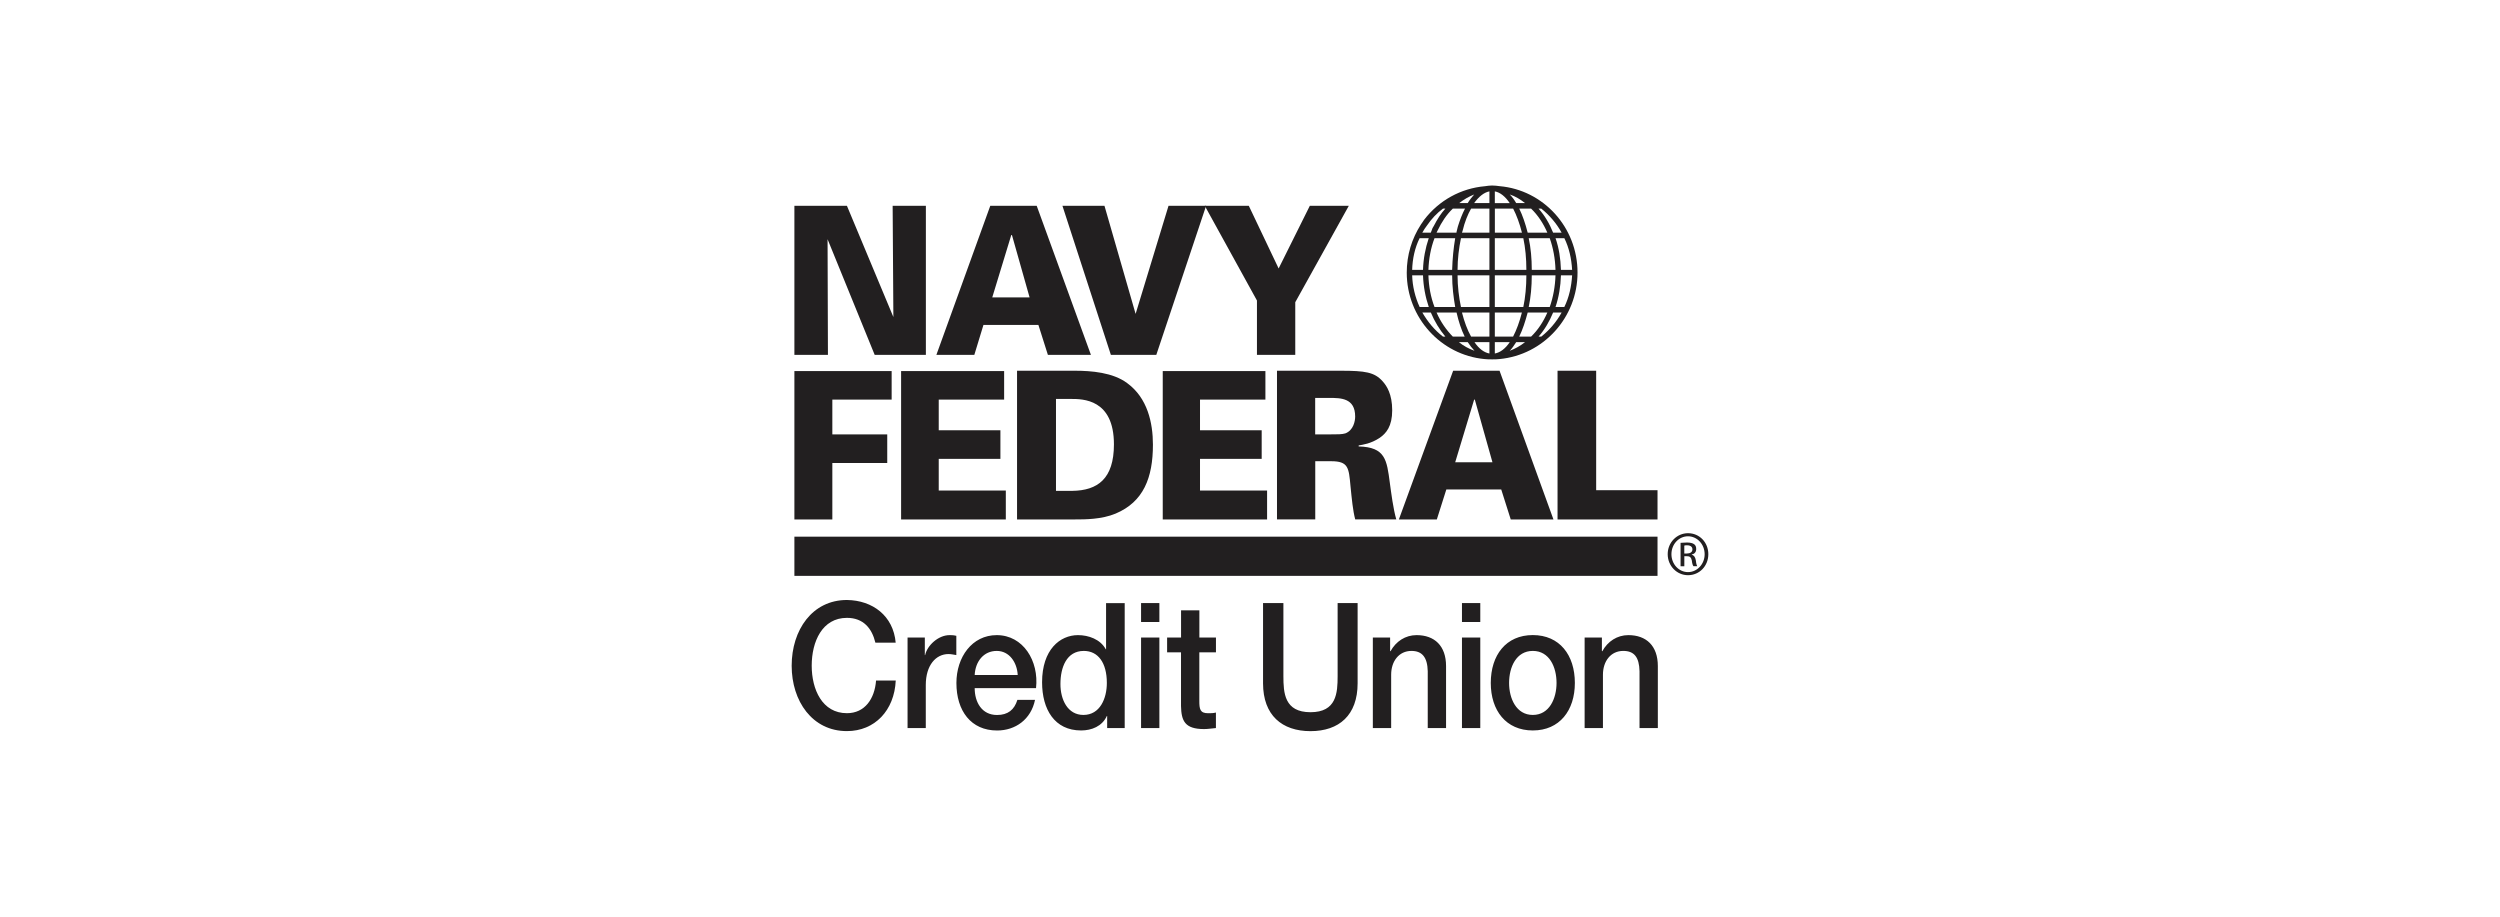<?xml version="1.0" encoding="UTF-8"?>
<svg xmlns="http://www.w3.org/2000/svg" width="300" height="110" viewBox="0 0 300 110" fill="none">
  <path d="M108.907 76.503H110.979V78.608H111.017C111.263 77.45 112.604 76.215 113.946 76.215C114.437 76.215 114.595 76.259 114.759 76.298V78.608C114.475 78.569 114.148 78.486 113.821 78.486C112.315 78.486 111.094 79.81 111.094 82.204V87.367H108.907V76.503ZM105.046 77.118C104.637 75.423 103.622 74.143 101.632 74.143C98.665 74.143 97.405 76.99 97.405 79.882C97.405 82.735 98.665 85.583 101.632 85.583C103.786 85.583 104.964 83.849 105.127 81.661H107.489C107.325 85.256 104.969 87.732 101.632 87.732C97.481 87.738 95 84.142 95 79.888C95 75.589 97.481 71.999 101.626 71.999C104.718 72.038 107.2 73.899 107.483 77.123H105.046" fill="#221F20"></path>
  <path d="M95.327 44.527H106.998V47.956H99.881V52.127H106.469V55.557H99.881V62.332H95.327L95.327 44.527ZM190.155 76.503H192.228V78.115L192.271 78.159C192.92 76.963 194.06 76.215 195.402 76.215C197.556 76.215 198.941 77.495 198.941 79.932V87.367H196.743V80.547C196.705 78.852 196.094 78.109 194.791 78.109C193.286 78.109 192.353 79.35 192.353 80.963V87.367H190.155V76.503ZM178.893 81.954C178.893 78.608 180.726 76.209 183.938 76.209C187.15 76.209 188.983 78.603 188.983 81.954C188.983 85.256 187.15 87.655 183.938 87.655C180.72 87.655 178.893 85.256 178.893 81.954ZM186.785 81.954C186.785 80.054 185.929 78.109 183.938 78.109C181.947 78.109 181.091 80.054 181.091 81.954C181.091 83.81 181.947 85.793 183.938 85.793C185.929 85.793 186.785 83.81 186.785 81.954ZM175.436 72.37H177.634V74.642H175.436V72.37ZM175.436 76.503H177.634V87.367H175.436V76.503ZM164.741 76.503H166.814V78.115L166.857 78.159C167.506 76.963 168.646 76.215 169.988 76.215C172.142 76.215 173.527 77.495 173.527 79.932V87.367H171.329V80.547C171.291 78.852 170.637 78.11 169.377 78.11C167.872 78.11 166.939 79.35 166.939 80.963V87.367H164.741V76.503ZM151.565 72.37H154.008V81.129C154.008 83.151 154.128 85.466 157.259 85.466C160.389 85.466 160.515 83.151 160.515 81.129V72.37H162.914V81.993C162.914 85.832 160.678 87.738 157.259 87.738C153.845 87.738 151.565 85.838 151.565 81.993V72.37ZM140.058 76.503H141.727V73.24H143.925V76.503H145.915V78.281H143.919V84.104C143.919 85.095 144.001 85.588 144.977 85.588C145.304 85.588 145.588 85.588 145.91 85.505V87.367C145.419 87.406 144.977 87.489 144.486 87.489C142.169 87.489 141.76 86.497 141.721 84.719V78.276H140.053V76.503M136.928 72.37H139.125V74.642H136.928V72.37ZM136.928 76.503H139.125V87.367H136.928V76.503ZM134.975 87.367H132.859V85.921H132.821C132.254 87.162 130.989 87.655 129.729 87.655C126.555 87.655 125.05 85.134 125.05 81.871C125.05 77.949 127.204 76.215 129.358 76.215C130.618 76.215 132.041 76.708 132.69 77.91H132.728V72.376H134.964V87.367M130.012 85.793C132.003 85.793 132.821 83.81 132.821 81.954C132.821 79.517 131.763 78.11 130.056 78.11C127.984 78.11 127.253 80.093 127.253 82.076C127.247 83.938 128.104 85.793 130.012 85.793ZM116.962 82.575C116.962 84.27 117.818 85.799 119.645 85.799C120.948 85.799 121.717 85.178 122.088 83.982H124.204C123.719 86.336 121.848 87.66 119.65 87.66C116.52 87.66 114.769 85.306 114.769 81.96C114.769 78.863 116.64 76.215 119.607 76.215C122.781 76.215 124.69 79.312 124.324 82.575H116.962ZM122.126 81.001C122.045 79.472 121.112 78.11 119.607 78.11C118.063 78.11 117.044 79.35 116.962 81.001H122.126Z" fill="#221F20"></path>
  <path d="M95.327 24.699H101.632L107.205 38.045L107.118 24.699H111.105V42.588H104.964L99.308 28.705L99.352 42.582H95.327L95.327 24.699ZM186.905 44.488H191.54V58.82H198.903V62.332H186.905V44.488ZM174.378 44.488H179.946L186.414 62.332H181.288L180.148 58.736H173.56L172.42 62.332H167.866L174.378 44.488ZM179.095 55.474L176.979 47.956H176.897L174.623 55.474H179.095ZM153.234 44.488H160.88C163.809 44.488 164.948 44.654 165.925 45.768C166.41 46.305 167.064 47.297 167.064 49.236C167.064 51.175 166.334 52.005 165.559 52.543C164.501 53.246 163.525 53.368 163.04 53.451V53.573C166.252 53.656 166.415 55.185 166.781 57.95C166.944 59.146 167.19 61.091 167.555 62.326H162.625C162.342 61.252 162.216 59.889 162.058 58.321C161.856 56.133 161.813 55.346 159.74 55.346H157.831V62.326H153.239V44.488M157.826 52.127H159.533C160.553 52.127 161.038 52.127 161.442 52.005C162.418 51.634 162.62 50.521 162.62 49.983C162.62 47.751 160.869 47.751 159.528 47.751H157.821V52.127M139.529 44.527H151.849V47.956H144.001V51.634H151.402V55.063H144.001V58.864H152.051V62.332H139.529V44.527ZM122.045 44.488H128.998C130.95 44.488 133.552 44.693 135.259 45.972C137.697 47.751 138.351 50.726 138.351 53.368C138.351 57.335 137.211 60.227 133.879 61.628C132.21 62.332 130.176 62.332 129.042 62.332H122.045V44.488ZM126.718 58.903H128.671C131.719 58.864 133.672 57.457 133.672 53.324C133.672 47.873 129.931 47.873 128.507 47.873H126.718V58.903ZM108.132 44.527L120.496 44.527V47.956L112.648 47.956V51.634L120.049 51.634V55.063H112.648V58.864L120.698 58.864V62.332L108.132 62.332V44.527Z" fill="#221F20"></path>
  <path d="M118.832 24.699H124.406L130.912 42.588H125.748L124.608 38.992H118.014L116.918 42.588H112.364L118.832 24.699ZM123.55 35.685L121.434 28.206H121.352L119.072 35.685H123.55Z" fill="#221F20"></path>
  <path d="M127.493 24.699H132.537L136.273 37.668L140.222 24.699H144.732L138.755 42.588H133.306L127.493 24.699Z" fill="#221F20"></path>
  <path d="M95.327 69.107H198.903V64.398H95.327L95.327 69.107ZM149.858 24.699L153.436 32.217L157.177 24.699H161.856L155.432 36.267V42.588H150.834V36.062L144.574 24.699H149.858Z" fill="#221F20"></path>
  <path d="M202.562 63.983C203.947 63.983 205 65.096 205 66.503C205 67.911 203.942 69.024 202.562 69.024C201.221 69.024 200.124 67.911 200.124 66.503C200.119 65.102 201.221 63.983 202.562 63.983ZM202.562 64.354C201.466 64.354 200.572 65.301 200.572 66.503C200.572 67.7 201.466 68.653 202.562 68.653C203.658 68.653 204.558 67.7 204.558 66.503C204.553 65.307 203.658 64.354 202.562 64.354ZM202.115 67.949H201.668V65.141C201.913 65.141 202.115 65.102 202.442 65.102C202.846 65.102 203.135 65.185 203.298 65.307C203.462 65.434 203.544 65.595 203.544 65.883C203.544 66.254 203.342 66.465 203.015 66.542V66.581C203.26 66.62 203.424 66.83 203.5 67.24C203.544 67.695 203.62 67.861 203.664 67.944H203.217C203.135 67.861 203.053 67.611 203.015 67.24C202.933 66.869 202.769 66.742 202.404 66.742H202.12V67.949M202.115 66.42H202.442C202.808 66.42 203.091 66.254 203.091 65.927C203.091 65.678 202.928 65.434 202.442 65.434C202.279 65.434 202.197 65.434 202.115 65.473V66.42ZM189.304 32.71C189.304 27.259 185.198 22.794 179.951 22.339C179.668 22.3 179.341 22.262 179.057 22.262C178.773 22.262 178.484 22.3 178.201 22.345C175.316 22.594 172.671 24.04 170.882 26.395L170.718 26.644L170.517 26.932C169.415 28.627 168.81 30.61 168.81 32.715C168.81 38.128 172.916 42.588 178.124 43.086C178.452 43.125 178.735 43.125 179.057 43.125C179.341 43.125 179.668 43.125 179.951 43.086C185.198 42.588 189.304 38.123 189.304 32.71ZM183.731 40.394H182.307C182.711 39.568 183.038 38.577 183.322 37.502H185.683C185.198 38.621 184.543 39.613 183.731 40.394ZM172.387 37.502H174.787C175.032 38.577 175.354 39.568 175.763 40.394H174.34C173.565 39.613 172.873 38.621 172.387 37.502ZM169.459 33.042H170.762C170.806 34.366 171.046 35.646 171.455 36.843H170.358C169.824 35.685 169.497 34.366 169.459 33.042ZM172.507 27.674C172.993 26.644 173.603 25.735 174.34 25.032H175.801C175.474 25.652 175.19 26.395 174.945 27.181L174.781 27.84C174.781 27.84 174.781 27.885 174.781 27.924H172.382C172.431 27.84 172.469 27.757 172.507 27.674ZM185.683 27.924H183.322C183.038 26.81 182.711 25.857 182.307 25.032H183.731C184.543 25.813 185.198 26.804 185.683 27.924ZM188.655 32.383H187.314C187.27 31.02 187.068 29.741 186.665 28.583H187.723C188.29 29.741 188.574 31.02 188.655 32.383ZM186.659 32.383H183.813C183.813 31.02 183.693 29.741 183.447 28.583H185.967C186.376 29.741 186.621 31.02 186.659 32.383ZM175.518 27.674C175.763 26.644 176.128 25.735 176.532 25.032H178.73V27.924H175.436C175.479 27.84 175.479 27.757 175.518 27.674ZM176.128 24.367H175.114C175.681 23.913 176.292 23.58 176.903 23.337C176.657 23.625 176.374 23.957 176.128 24.367ZM178.73 22.965V24.367H176.897C177.47 23.586 178.081 23.087 178.73 22.965ZM179.379 24.367V22.965C180.028 23.087 180.639 23.586 181.168 24.372H179.379M181.577 25.032C181.986 25.818 182.351 26.81 182.635 27.924H179.384V25.032H181.577ZM178.73 28.583V32.383H174.907C174.907 31.059 175.07 29.779 175.316 28.583H178.73ZM178.73 33.042V36.843H175.316C175.07 35.685 174.907 34.366 174.907 33.042H178.73ZM178.73 37.502V40.394H176.532C176.085 39.607 175.719 38.615 175.436 37.502H178.73ZM178.73 41.059V42.422C178.081 42.3 177.47 41.845 176.941 41.059H178.73ZM179.379 41.059H181.168C180.639 41.845 180.028 42.3 179.379 42.422V41.059ZM179.379 40.394V37.502H182.629C182.346 38.615 181.98 39.607 181.571 40.394H179.379ZM179.379 36.843V33.042H183.164C183.164 34.366 183.044 35.685 182.798 36.843H179.379ZM179.379 32.383V28.583H182.798C183.044 29.741 183.164 31.02 183.164 32.383H179.379ZM181.942 24.367C181.697 23.951 181.457 23.625 181.168 23.337C181.817 23.541 182.427 23.913 183 24.367H181.942ZM174.623 28.583C174.421 29.779 174.296 31.059 174.258 32.383H171.411C171.455 31.059 171.695 29.741 172.142 28.583H174.623ZM170.762 32.383H169.459C169.497 31.059 169.78 29.741 170.353 28.583H171.449C171.046 29.779 170.8 31.059 170.762 32.383ZM171.411 33.042H174.258C174.258 34.366 174.421 35.685 174.623 36.843H172.142C171.695 35.685 171.449 34.366 171.411 33.042ZM176.128 41.059C176.374 41.43 176.657 41.801 176.941 42.095C176.248 41.845 175.638 41.518 175.07 41.059H176.128ZM181.942 41.059H183C182.433 41.513 181.822 41.845 181.168 42.095C181.457 41.801 181.702 41.43 181.942 41.059ZM183.447 36.843C183.693 35.685 183.813 34.366 183.813 33.042H186.659C186.621 34.366 186.376 35.685 185.967 36.843H183.447ZM187.314 33.042H188.655C188.574 34.366 188.29 35.685 187.717 36.843H186.659C187.068 35.646 187.27 34.366 187.314 33.042ZM187.396 27.924H186.376C185.929 26.81 185.361 25.857 184.625 25.032H184.952C185.929 25.813 186.785 26.804 187.396 27.924ZM173.162 25.032H173.445C172.916 25.608 172.469 26.311 172.065 27.098L171.896 27.386L171.776 27.718C171.738 27.757 171.738 27.84 171.695 27.924H170.675C170.838 27.635 171.04 27.303 171.242 27.054C171.776 26.267 172.431 25.569 173.162 25.032ZM170.68 37.502H171.7C172.147 38.577 172.758 39.568 173.445 40.394H173.162C172.142 39.613 171.329 38.621 170.68 37.502ZM184.952 40.394H184.625C185.356 39.568 185.929 38.577 186.376 37.502H187.396C186.785 38.621 185.929 39.613 184.952 40.394Z" fill="#221F20"></path>
</svg>
